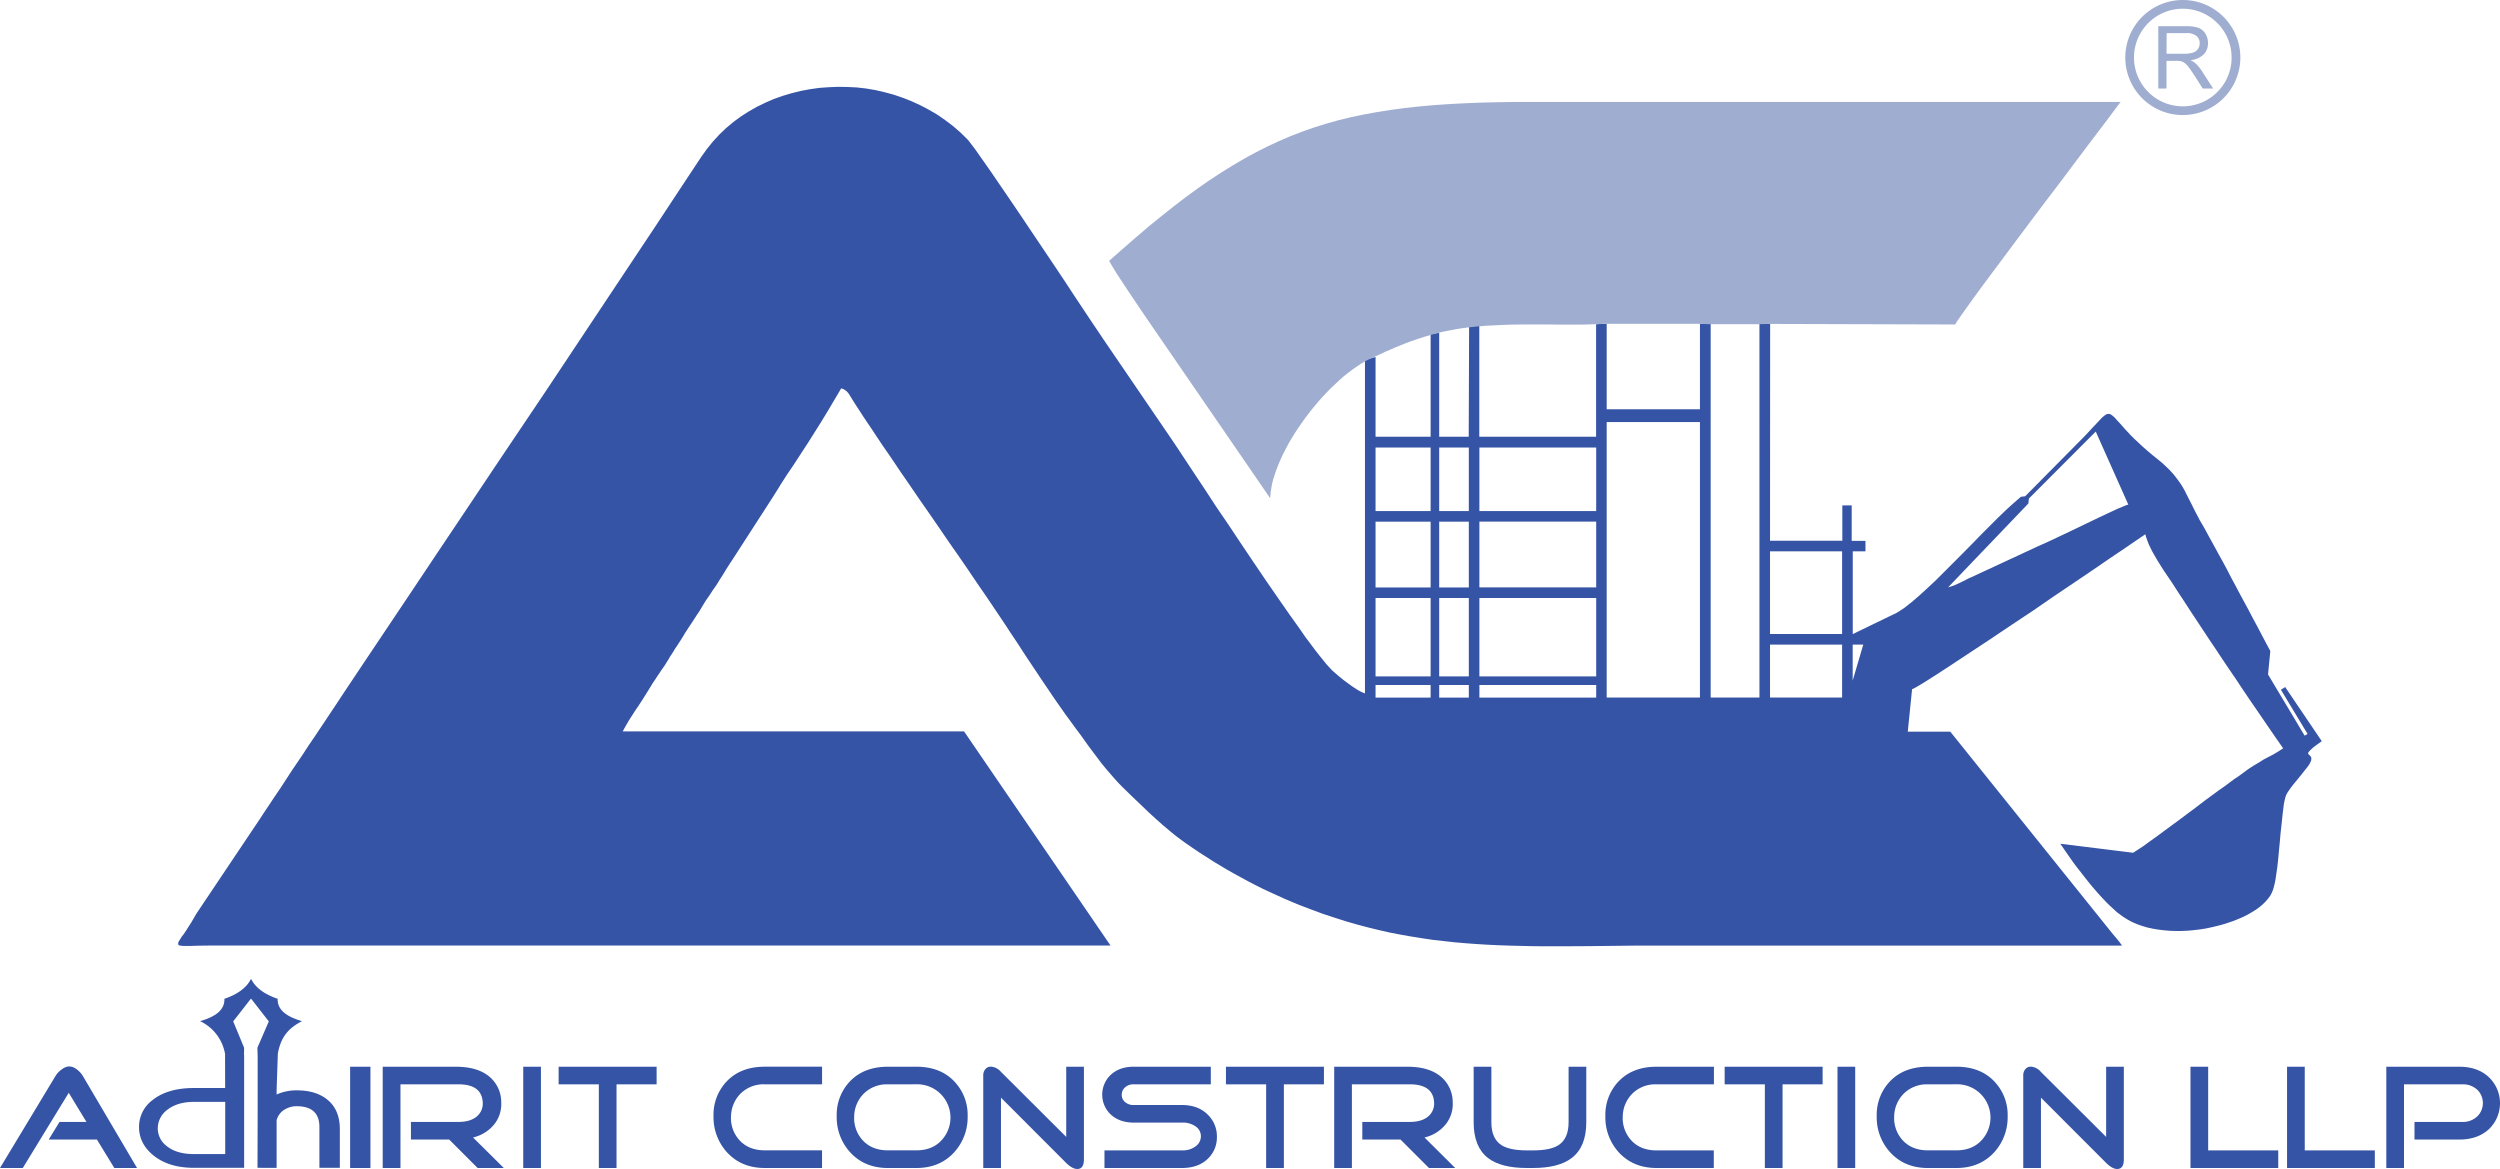 <svg xmlns="http://www.w3.org/2000/svg" viewBox="0 0 1006 470.4"><defs><style>.cls-1,.cls-2{fill:#3554a6;}.cls-1,.cls-4{fill-rule:evenodd;}.cls-3,.cls-4{fill:#9fadd0;}</style></defs><g id="Layer_2" data-name="Layer 2"><g id="Layer_1-2" data-name="Layer 1"><path class="cls-1" d="M967.37,470h-7.12V429.25h29.4q7.7,0,12.25,4.59a14.47,14.47,0,0,1,0,20.18q-4.56,4.53-12.31,4.54h-18v-7.09h19.14a8.38,8.38,0,0,0,6.27-2.38,7.5,7.5,0,0,0,0-10.43,8.38,8.38,0,0,0-6.27-2.32H967.37Z"/><polygon class="cls-1" points="920.31 470 920.31 429.25 927.43 429.25 927.43 462.92 955.63 462.92 955.63 470 920.31 470"/><polygon class="cls-1" points="881.45 470 881.45 429.25 888.57 429.25 888.57 462.92 916.77 462.92 916.77 470 881.45 470"/><path class="cls-1" d="M847.55,468,821.28,441.7V470h-7.12V432.82a3.77,3.77,0,0,1,.85-2.6,2.82,2.82,0,0,1,2.23-1,5.83,5.83,0,0,1,4,2.1l26.27,26.18V429.25h7.12v37.24q0,3.92-2.68,3.91Q850,470.4,847.55,468Z"/><path class="cls-1" d="M775.81,436.34a13.13,13.13,0,0,0-10,4,13.34,13.34,0,0,0-3.59,8.84,13.18,13.18,0,0,0,3.19,9.41q3.76,4.31,10.37,4.31h11.46q6.6,0,10.37-4.31a13.4,13.4,0,0,0-10.37-22.27Zm0,33.67q-9.57,0-15.38-6.52a20.86,20.86,0,0,1-5.24-14.29,19.57,19.57,0,0,1,5-13.71q5.7-6.24,15.61-6.24h11.46q9.9,0,15.55,6.24a19.44,19.44,0,0,1,5.07,13.71,20.91,20.91,0,0,1-5.24,14.29Q796.83,470,787.27,470Z"/><rect class="cls-2" x="739.41" y="429.25" width="7.12" height="40.75"/><polygon class="cls-1" points="717.3 436.34 717.3 470 710.18 470 710.18 436.34 694 436.34 694 429.25 733.42 429.25 733.42 436.34 717.3 436.34"/><path class="cls-1" d="M666.59,470q-9.57,0-15.39-6.52A20.91,20.91,0,0,1,646,449.2a19.53,19.53,0,0,1,5-13.71q5.7-6.24,15.61-6.24h23.07v7.09H666.59a13.12,13.12,0,0,0-10,4A13.29,13.29,0,0,0,653,449.2a13.13,13.13,0,0,0,3.19,9.41q3.76,4.31,10.37,4.31h23.07V470Z"/><path class="cls-1" d="M616.85,470H614.4q-10.38,0-15.61-4Q593,461.5,593,451.64V429.25h7.13v22.39q0,6.47,4,9.13,3.3,2.14,10.31,2.15h2.45q7,0,10.31-2.15,4-2.67,4-9.13V429.25h7.12v22.39q0,9.86-5.87,14.34Q627.23,470,616.85,470Z"/><path class="cls-1" d="M585.56,470H575l-11.45-11.45H548.19v-7.09h19.15q5,0,7.63-2.44a6.75,6.75,0,0,0,2.11-5.44q-.41-7.24-9.74-7.25H544V470h-7.12V429.25h29.4q9.29,0,14.08,4.48a13.37,13.37,0,0,1,4.21,9.87,13,13,0,0,1-2.57,8.51,15.39,15.39,0,0,1-8.78,5.61Z"/><polygon class="cls-1" points="516.63 436.34 516.63 470 509.5 470 509.5 436.34 493.32 436.34 493.32 429.25 532.75 429.25 532.75 436.34 516.63 436.34"/><path class="cls-1" d="M475.66,470H444.44v-7.09h31.22a8.55,8.55,0,0,0,5.64-1.76,5,5,0,0,0,1.94-3.91,4.7,4.7,0,0,0-1.88-3.79,8.8,8.8,0,0,0-5.7-1.71H456.29q-6,0-9.58-3.51a11,11,0,0,1,0-15.47q3.54-3.52,9.58-3.52h30.94v7.09H456.29a5,5,0,0,0-3.59,1.24,3.92,3.92,0,0,0-1.31,2.95,3.75,3.75,0,0,0,1.19,2.83,5.13,5.13,0,0,0,3.71,1.31h19.37q6.55,0,10.48,4a12.09,12.09,0,0,1,3.54,8.78,11.83,11.83,0,0,1-3.48,8.67Q482.33,470,475.66,470Z"/><path class="cls-1" d="M429.05,468,402.79,441.7V470h-7.13V432.82a3.78,3.78,0,0,1,.86-2.6,2.81,2.81,0,0,1,2.22-1,5.83,5.83,0,0,1,4.05,2.1l26.26,26.18V429.25h7.12v37.24q0,3.92-2.67,3.91C432.17,470.4,430.68,469.59,429.05,468Z"/><path class="cls-1" d="M357.32,436.34a13.12,13.12,0,0,0-10,4,13.29,13.29,0,0,0-3.59,8.84,13.13,13.13,0,0,0,3.19,9.41q3.75,4.31,10.37,4.31h11.45q6.62,0,10.37-4.31a13.4,13.4,0,0,0-10.37-22.27Zm0,33.67q-9.57,0-15.39-6.52a20.91,20.91,0,0,1-5.24-14.29,19.53,19.53,0,0,1,5-13.71q5.7-6.24,15.61-6.24h11.45q9.92,0,15.56,6.24a19.44,19.44,0,0,1,5.07,13.71,20.87,20.87,0,0,1-5.25,14.29Q378.35,470,368.77,470Z"/><path class="cls-1" d="M307.75,470q-9.57,0-15.39-6.52a20.91,20.91,0,0,1-5.24-14.29,19.53,19.53,0,0,1,5-13.71q5.69-6.24,15.61-6.24h23.07v7.09H307.75a13.12,13.12,0,0,0-10,4,13.29,13.29,0,0,0-3.59,8.84,13.13,13.13,0,0,0,3.19,9.41q3.76,4.31,10.37,4.31h23.07V470Z"/><polygon class="cls-1" points="248.09 436.34 248.09 470 240.97 470 240.97 436.34 224.79 436.34 224.79 429.25 264.22 429.25 264.22 436.34 248.09 436.34"/><rect class="cls-2" x="210.55" y="429.25" width="7.12" height="40.75"/><path class="cls-1" d="M202.73,470H192.2l-11.45-11.45H165.36v-7.09h19.15c3.34,0,5.89-.81,7.63-2.44a6.75,6.75,0,0,0,2.11-5.44q-.41-7.24-9.74-7.25H161.15V470H154V429.25h29.4q9.3,0,14.08,4.48a13.42,13.42,0,0,1,4.22,9.87,13.14,13.14,0,0,1-2.57,8.51,15.45,15.45,0,0,1-8.79,5.61Z"/><path class="cls-1" d="M39,458.56H19.6l4.34-7.09H34.79l-7.13-11.73L9.17,470H0l22.22-36.84A9.06,9.06,0,0,1,25,430.22a5.24,5.24,0,0,1,2.62-1.08,4.58,4.58,0,0,1,2.8.85,9.35,9.35,0,0,1,3,3.12L55.15,470H46Z"/><path class="cls-1" d="M90.63,443.4H78q-6.57,0-10.66,3.17a9.33,9.33,0,0,0-3.84,7A8.83,8.83,0,0,0,66.87,461q4,3.39,11.08,3.4H90.63ZM78,469.93q-10.23,0-16.44-5.14-5.61-4.68-5.61-11.25a13.37,13.37,0,0,1,5.36-10.81q6.09-4.91,16.69-4.91H90.63V424.47h7.61v45.46H78Z"/><path class="cls-1" d="M103.7,469.93v-.11h-.08l.06-21.42h0V425l-.1-3.39,4.59-10.6L101,401.82,93.84,411l4.4,10.63-.48,21.07H90.87l-.24-18.21a18,18,0,0,0-10.12-13.58c5.92-1.7,9.95-4.32,9.79-9,4.79-1.6,8.77-4.2,10.57-7.77a.17.17,0,0,1,.3,0c1.8,3.57,5.77,6.17,10.56,7.77-.16,4.66,3.88,7.28,9.8,9-5.67,2.95-8.46,6.45-9.72,12.94l-.5,14.64v1.94a19.57,19.57,0,0,1,8.83-1.66q7.11.15,11.45,3.62,5.19,4.11,5.16,12.05l0,15.47h-8.22l0-16.4q0-8-8.39-8.35a9.49,9.49,0,0,0-6.32,1.8,7.11,7.11,0,0,0-2.51,3.83v19.17Z"/><rect class="cls-2" x="140.89" y="429.25" width="8.17" height="40.75"/><path class="cls-1" d="M783.91,236.36l32.3-33.75.22-2,26.9-26.95,13.1,29.38-.91.27-1.41.59-1.83.76-2.15,1L845,208.05l-5.71,2.75-5.83,2.8L828,216.19l-4.59,2.16-3.18,1.4L793.4,232.21l-1.13.48-1.13.6-1.19.59-1.18.59-1.19.54-1.19.54-1.24.43Zm-38.39,37.52v-14.5h4.26Zm-33.26-14.5h29v21.3h-29Zm0-37.53h29v33.27h-29Zm-65.73-52h37.53V280.68H646.53Zm-67.4,40.06h11.92v26.48H579.13Zm0-29.81h11.92v25.56H579.13Zm-25.61,0h22.16v25.56H553.52Zm0,29.81h22.16v26.48H553.52Zm25.61,65.73h11.92v5.07H579.13Zm0-35h11.92v31.54H579.13Zm-25.61,0h22.16v31.54H553.52Zm0,35h22.16v5.07H553.52Zm41.79,0h47v5.07h-47Zm0-35h47v31.54h-47Zm0-30.74h47v26.48h-47Zm0-29.81h47v25.56h-47Zm117-49.71H708V280.68H688.37V130.3h-4.31v34.4H646.53V130.3l-4.26.16v45.29h-47V131l-4.1.49-.16,44.26H579.13V133.91l-3.45.54v41.3H553.52V143.62l-4.26,1.24V279l-.65-.22-.75-.32-.81-.43-.86-.49-1.83-1.18L542.47,275l-1.89-1.4-1.72-1.4-1.51-1.29-1.14-1-1.08-1.13-1.29-1.4-1.4-1.73-1.62-2-1.72-2.21-1.84-2.48-2-2.65-2-2.91-4.42-6.2-4.69-6.74-4.91-7.11-5-7.39-5-7.44-4.91-7.39L489.47,204,485,197.16l-4.15-6.25-3.72-5.61L474,180.55l-2.53-3.77-27.34-40.06-2-3-2.7-4-3.23-4.85-3.73-5.61-4-6.09-4.31-6.47-9.06-13.48-4.48-6.69-4.36-6.42-4.1-6-3.72-5.45L395.16,64l-2.69-3.83-1.13-1.51-.92-1.19-.7-.91-.54-.6-2.81-2.75-3-2.58-3.07-2.32-3.19-2.21-3.34-1.94-3.39-1.78-3.51-1.62-3.56-1.4-3.61-1.24-3.67-1-3.77-.87-3.78-.64-3.77-.43L341,35l-3.83-.06-3.78.16-3.77.27-3.77.54-3.73.7-3.66.92-3.61,1.08-3.51,1.24-3.45,1.51L304.53,43l-3.29,1.88-3.13,2-3,2.21-2.91,2.43-2.75,2.64L286.84,57l-2.42,3-2.27,3.18L273.2,76.71,264.25,90.3l-9,13.53-9,13.53-9,13.53-9,13.54-9,13.53L201.06,185,192,198.56l-18.12,27.07-9,13.48-9.06,13.53-9.06,13.53-9,13.49-2.26,3.44-2.27,3.4-6.79,10.19L124.17,300l-2.21,3.4-2.26,3.35-2.27,3.34-2.21,3.4L113,316.91l-2.27,3.34-2.26,3.4-2.27,3.4-2.26,3.45L101.58,334,79,367.7,78,369.43l-1,1.72-1.08,1.67-1.08,1.73-.91,1.35L73.06,377l-.6,1-.48.76-.16.32-.11.32,0,.22v.27l0,.16.11.16.16.11.22.16.26,0,.33.06.43.05.48.06h2.54l3.77-.11,5-.06H446.87l-58.93-86.16H250.56l1.29-2.31,1.29-2.22,1.35-2.1,1.35-2.1,1.4-2.05,1.4-2.16,1.35-2.15,2.1-3.4.65-1.08.7-1,.65-1,.65-1,.7-1,.64-1,.7-1,.76-1.08.65-1.07.7-1.08.64-1.14.71-1.07.7-1.08.7-1.19.81-1.18.7-1.08.7-1.08.64-1,.6-1,.59-1,.65-1,.65-1,.75-1.13.76-1.13.7-1.08.7-1.08.64-1,.71-1,.64-1.08.7-1.18.76-1.24.7-1.14.7-1,.7-1,.65-1,.64-1,.71-1,.7-1,.7-1.08.7-1.18,1.4-2.16.65-1.08.64-1.08.7-1.08.71-1.13.8-1.18,16.4-25.4.75-1.19.7-1.13.7-1.08.65-1.08.65-1.07.7-1.08.7-1.08.75-1.19,2.92-4.31,2.8-4.31,2.86-4.37,2.75-4.37,2.75-4.37,2.69-4.42,5.29-8.95.48.16.49.17.43.26.37.27.38.27.33.38.32.33.27.37,1.08,1.73,1.13,1.83,3.67,5.66,3.77,5.61,3.72,5.61,3.83,5.55,3.77,5.61,3.83,5.55,3.83,5.61L374,206.7l3.83,5.56,3.82,5.6,3.89,5.56,3.82,5.55,3.78,5.61,3.83,5.55,7.54,11.22,1.68,2.59,1.72,2.58,1.73,2.59,1.67,2.59,1.72,2.64,1.73,2.59,1.73,2.59,1.72,2.59,1.73,2.58,1.77,2.59,1.73,2.59,1.78,2.59,3.56,5.07,1.83,2.48,1.83,2.53,2.7,3.61,2.37,3.35,2.32,3.12,2.27,3,1.13,1.51,1.19,1.45,1.24,1.51,1.29,1.46,1.35,1.56,1.45,1.62,1.57,1.62L453,318l3,2.92,3,2.85,2.91,2.81,3,2.75L467.9,332,471,334.6l1.56,1.29,1.62,1.24,1.67,1.24,1.67,1.19,2.59,1.78,2.64,1.78,2.7,1.72,2.69,1.73,2.75,1.67,2.81,1.67,2.85,1.62,2.86,1.56,2.86,1.56,2.91,1.51,2.91,1.46,3,1.4,5.93,2.7,2.91,1.24,3,1.24,4.69,1.78,4.63,1.72,4.59,1.51,4.52,1.46,4.48,1.29,4.48,1.19,4.42,1.08,4.36,1,4.43.86,4.31.76,4.37.7,4.36.65,4.32.48,4.31.49,4.37.37,4.37.33,4.36.27,4.37.21,4.42.16,9,.22,4.48.05h9.16l9.39-.05,9.59-.11,9.87-.11H853.9l-.92-1.29L852,378l-1.13-1.35-1.08-1.3-65-80.93h-17.1l1.73-17.09.65-.27,1.07-.59,1.57-.92,1.94-1.18,5-3.18,6.2-4.05,7.17-4.74,7.93-5.23,8.35-5.61,8.63-5.72L826.4,240l8.25-5.56,7.66-5.18,6.84-4.69,5.77-3.88,4.48-3.07,2.86-1.94,1-.7.38,1.29.48,1.35.54,1.4.7,1.46.76,1.51,1.72,3,.92,1.51,1.89,3,1.94,2.86,1.78,2.64,1.51,2.37,2.64,4,2.59,4,2.64,4,2.64,4,2.64,4,2.7,4,2.64,4,2.7,4,2.69,3.94,2.65,4,2.69,4,2.75,4,2.7,3.94,2.69,3.93,2.75,4,2.75,3.94-2.1,1.35-2,1.18-1.94,1-1.88,1L909,306.83,907,308l-1,.65-1,.64-1.08.76-1.08.81-1.35,1-1.13.81-1.18.75-1.35,1-1,.76-1.67,1.24L892.88,318l-2.64,1.94-3,2.21-3.18,2.43-3.39,2.53-3.45,2.59-3.46,2.54-3.29,2.42-3.07,2.26-2.8,2-2.37,1.73-2,1.29-.75.49-.59.38-.38.27-.27.05-29.17-3.61,2.48,3.61,2.8,4,1.51,2,1.62,2.05,1.62,2.1,1.67,2.1,1.67,2,1.73,2,1.72,1.89,1.73,1.83,1.72,1.67,1.67,1.51.81.76.87.65,1.61,1.18,1.78,1.13,1.84,1,2,.87,2,.7,2.16.65,2.21.48,2.26.38,2.27.27,2.37.21,2.37.06h2.37l2.43-.11,2.37-.22,2.38-.27,2.37-.37,2.32-.49,2.31-.54,2.22-.59,2.21-.7,2.1-.7,2-.81,2-.86,1.83-.92,1.72-1,1.62-1,1.46-1.07,1.34-1.14,1.14-1.13,1-1.18.86-1.19.65-1.24.49-1.29.32-1.19.32-1.3.27-1.4.22-1.51.48-3.23.38-3.45.32-3.45.33-3.4.27-3.18.32-2.86.54-5.12.43-3.61.22-1.35.27-1.19.27-1,.37-.92.49-.86.59-.86.7-1,.87-1.13,2.31-2.8,3.19-4,.53-.7.44-.64.32-.54.22-.49.21-.43.11-.43v-.65l0-.21-.06-.22-.11-.21-.16-.17-.32-.32-.27-.27-.11-.11-.11-.16-.11-.11V303l.06-.22.16-.21.22-.27.64-.65,1-.92,1.45-1.08,1.94-1.4-14.72-21.78-1.72,1.08,10.73,17.79-1.19.7-14.72-24.64.92-9.43-1.78-3.29-1.72-3.29-1.73-3.29-1.78-3.29-1.72-3.29-1.78-3.29-1.78-3.29-1.73-3.29-1.78-3.29L896.06,229l-1.78-3.29-1.83-3.29-1.78-3.29-1.83-3.29-1.78-3.29-1.89-3.23-1.94-3.72-1.67-3.35-.81-1.56-.76-1.51-.75-1.51-.81-1.46-.86-1.4-1-1.4-1-1.35-1.13-1.4-1.24-1.35-1.41-1.4-1.56-1.46L868.51,185l-2.37-1.89-2.1-1.78-1.95-1.72L860.37,178l-1.62-1.51-1.4-1.4-1.24-1.35L855,172.57l-1.84-2.1-1.51-1.62-.59-.7-.59-.54-.49-.43-.48-.32-.43-.22-.49-.11-.43.06-.49.11-.48.27-.54.43-.59.48-.65.65-1.56,1.67-2.05,2.16-2.54,2.75-3.18,3.23-21.13,21.35-1.67.22-.11.05L813,200l0,.11-1.35,1.13-1.4,1.24-1.51,1.35-1.51,1.4L804,208.32l-3.4,3.4-3.5,3.5-3.56,3.67-3.67,3.72-3.66,3.67-3.61,3.61-3.51,3.5-3.45,3.24-3.29,3-1.56,1.35-1.51,1.3-1.46,1.13-1.35,1.08-1.34.91-1.24.81-1.14.65-1.08.48-16.12,7.82V221.85l5.12,0v-4.2h-5.55V203.36h-3.77V217.6H712.26Z"/><path class="cls-3" d="M878.37,46.3a23.15,23.15,0,1,1,23.15-23.15A23.18,23.18,0,0,1,878.37,46.3Zm0-42.79A19.64,19.64,0,1,0,898,23.15,19.66,19.66,0,0,0,878.37,3.51Z"/><polygon class="cls-4" points="552.97 143.62 555.24 142.59 557.39 141.57 559.55 140.65 561.6 139.74 563.65 138.93 565.64 138.12 567.63 137.37 569.52 136.72 571.46 136.07 573.3 135.48 575.18 134.94 577.02 134.4 578.85 133.91 580.68 133.48 582.52 133.11 584.35 132.78 586.18 132.41 588.02 132.13 589.9 131.87 591.79 131.65 593.68 131.43 595.67 131.27 597.61 131.11 599.66 131 603.81 130.79 608.24 130.63 612.87 130.57 623.76 130.57 626.78 130.63 635.79 130.63 638.75 130.57 641.72 130.46 645.98 130.3 683.51 130.3 687.82 130.46 707.45 130.46 711.71 130.35 786.76 130.57 787.03 130.09 787.57 129.22 788.43 127.98 789.56 126.37 792.58 122.11 796.46 116.77 801.1 110.51 806.28 103.56 811.83 96.12 817.65 88.35 823.53 80.54 829.36 72.88 834.91 65.49 840.03 58.65 844.61 52.61 848.5 47.48 851.41 43.55 853.35 41.01 610.34 41.01 603.17 41.12 596.27 41.28 589.58 41.55 583.16 41.88 576.96 42.31 570.92 42.85 565.16 43.49 559.49 44.25 554.05 45.11 548.76 46.08 543.59 47.16 538.52 48.4 533.56 49.8 528.71 51.31 523.96 52.98 519.22 54.82 514.58 56.81 509.94 58.97 505.36 61.29 500.72 63.82 496.14 66.52 491.5 69.38 486.81 72.45 482.07 75.74 477.27 79.24 472.42 82.96 467.45 86.9 462.33 91.05 457.16 95.47 451.82 100.11 446.32 104.96 447.51 107.06 449.23 109.87 451.39 113.16 453.76 116.77 456.19 120.38 458.5 123.83 460.55 126.85 462.17 129.22 511.13 200.5 511.24 198.72 511.51 196.84 511.83 194.95 512.32 192.95 512.96 190.96 513.66 188.91 514.47 186.81 515.39 184.71 516.36 182.6 517.49 180.45 518.63 178.29 519.92 176.13 521.21 174.03 522.61 171.93 524.07 169.82 525.58 167.72 527.14 165.67 528.76 163.68 530.38 161.74 532.05 159.85 533.77 158.02 535.5 156.24 537.28 154.57 539.01 152.95 540.78 151.38 542.56 149.98 544.34 148.63 546.12 147.39 547.85 146.26 549.57 145.24 551.3 144.38 552.97 143.62"/><path class="cls-3" d="M868.49,35.62V10.55h11.12a14.79,14.79,0,0,1,5.09.67,5.62,5.62,0,0,1,2.79,2.39,7.16,7.16,0,0,1,1,3.78,6.27,6.27,0,0,1-1.72,4.49,8.73,8.73,0,0,1-5.34,2.33,8.59,8.59,0,0,1,2,1.25,17.07,17.07,0,0,1,2.75,3.33l4.37,6.83h-4.18l-3.32-5.22c-1-1.5-1.76-2.65-2.39-3.45A7.52,7.52,0,0,0,879,25.27a5,5,0,0,0-1.51-.67,9.9,9.9,0,0,0-1.85-.12h-3.84V35.62Zm3.32-14h7.13a10.85,10.85,0,0,0,3.56-.47,3.8,3.8,0,0,0,2-1.5,4.1,4.1,0,0,0,.66-2.25,3.75,3.75,0,0,0-1.29-2.93,6.06,6.06,0,0,0-4.08-1.14h-7.93Z"/></g></g></svg>